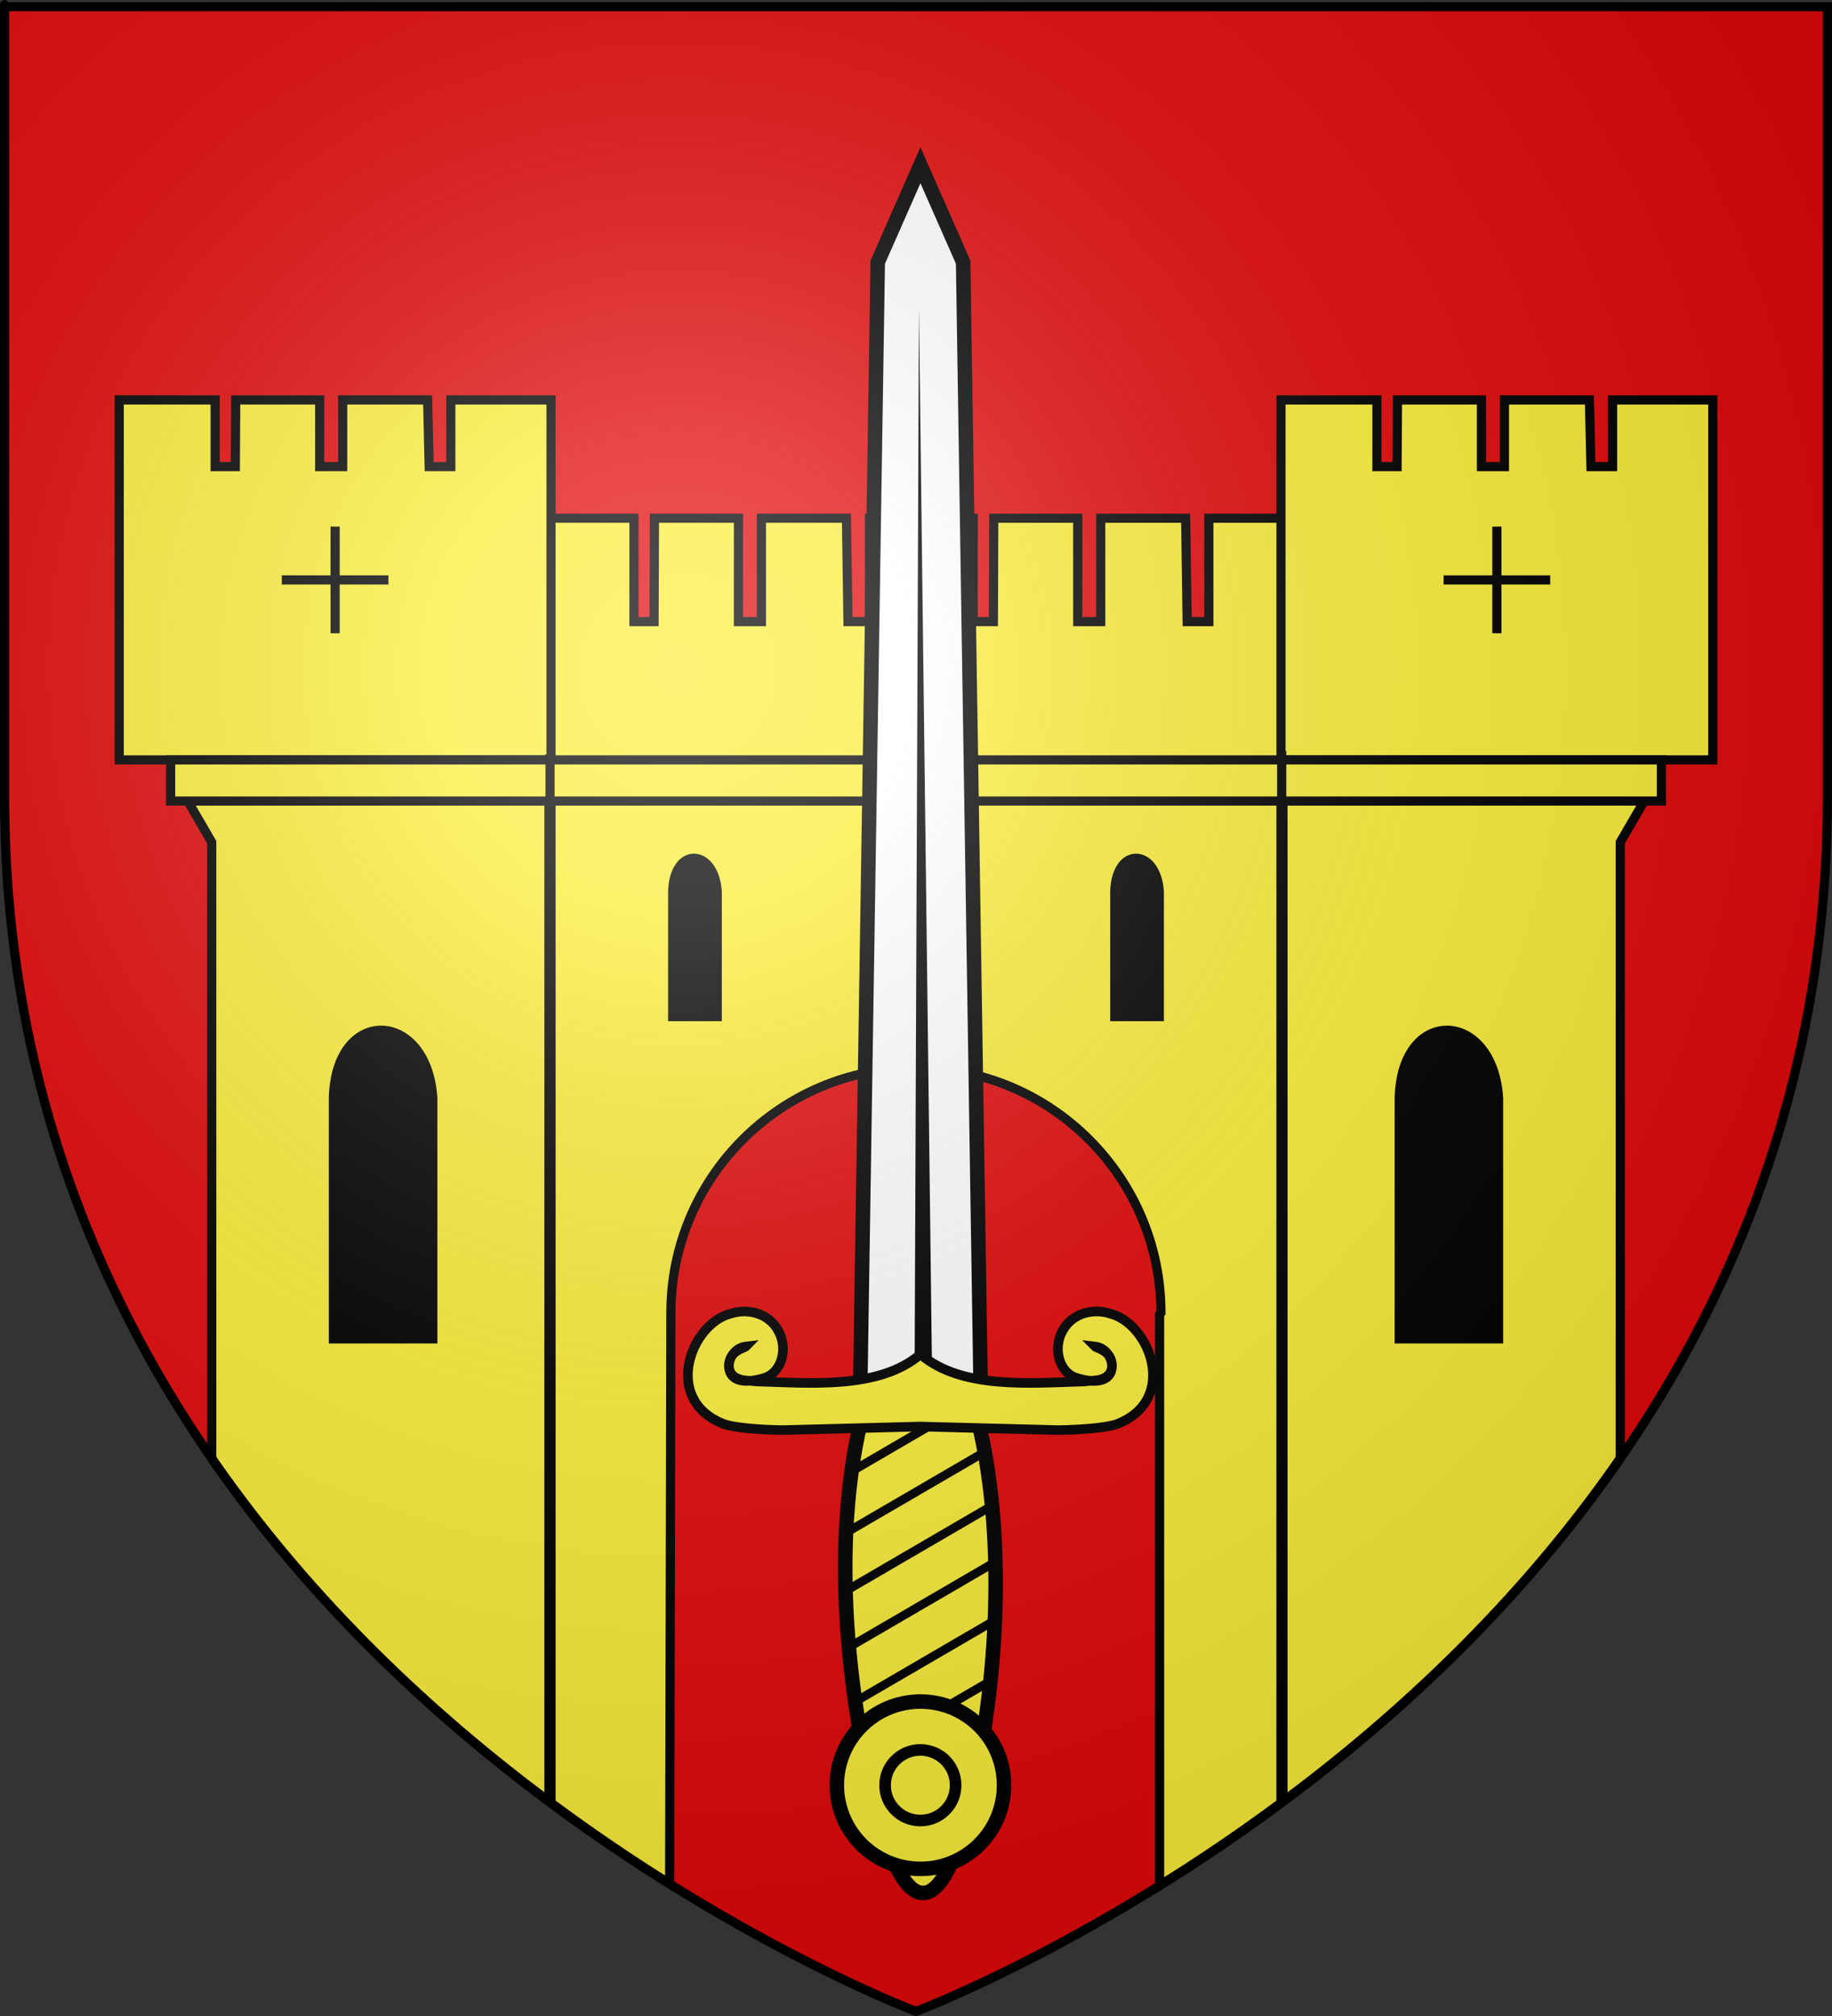 <?xml version="1.0" encoding="UTF-8" standalone="no"?>
<svg
   xmlns:dc="http://purl.org/dc/elements/1.1/"
   xmlns:cc="http://web.resource.org/cc/"
   xmlns:rdf="http://www.w3.org/1999/02/22-rdf-syntax-ns#"
   xmlns:svg="http://www.w3.org/2000/svg"
   xmlns="http://www.w3.org/2000/svg"
   xmlns:xlink="http://www.w3.org/1999/xlink"
   xmlns:sodipodi="http://sodipodi.sourceforge.net/DTD/sodipodi-0.dtd"
   xmlns:inkscape="http://www.inkscape.org/namespaces/inkscape"
   height="660"
   width="600"
   version="1.0"
   id="svg2"
   sodipodi:version="0.32"
   inkscape:version="0.44.1"
   sodipodi:docname="Blason ville fr Villejust (Essonne).svg"
   sodipodi:docbase="C:\Documents and Settings\Standard\Mes documents\aaaOuiqui\Blasons\Blasons autres svg"
   inkscape:export-filename="/Users/olivier/Desktop/Blason Rouge/Blason_Vide_3D.png"
   inkscape:export-xdpi="144"
   inkscape:export-ydpi="144">
  <rect width="100%" height="100%" fill="#333333" stroke="none"/>
  <sodipodi:namedview
     inkscape:window-height="712"
     inkscape:window-width="1024"
     inkscape:pageshadow="2"
     inkscape:pageopacity="0.0"
     guidetolerance="10.0"
     gridtolerance="10.0"
     objecttolerance="10.0"
     borderopacity="1.0"
     bordercolor="#666666"
     pagecolor="#ffffff"
     id="base"
     showgrid="false"
     height="660px"
     inkscape:zoom="0.63"
     inkscape:cx="472.31621"
     inkscape:cy="293.39241"
     inkscape:window-x="-3"
     inkscape:window-y="0"
     inkscape:current-layer="layer4"
     showguides="true"
     inkscape:guide-bbox="true" />
  <desc
     id="desc4">Flag of Canton of Valais (Wallis)</desc>
  <defs
     id="defs6">
    <linearGradient
       id="linearGradient2893">
      <stop
         style="stop-color:white;stop-opacity:0.314;"
         offset="0"
         id="stop2895" />
      <stop
         id="stop2897"
         offset="0.19"
         style="stop-color:white;stop-opacity:0.251;" />
      <stop
         style="stop-color:#6b6b6b;stop-opacity:0.125;"
         offset="0.6"
         id="stop2901" />
      <stop
         style="stop-color:black;stop-opacity:0.125;"
         offset="1"
         id="stop2899" />
    </linearGradient>
    <radialGradient
       inkscape:collect="always"
       xlink:href="#linearGradient2893"
       id="radialGradient3163"
       gradientUnits="userSpaceOnUse"
       gradientTransform="matrix(1.353,0,0,1.349,-77.629,-85.747)"
       cx="221.445"
       cy="226.331"
       fx="221.445"
       fy="226.331"
       r="300" />
  </defs>
  <g
     inkscape:groupmode="layer"
     id="layer3"
     inkscape:label="Fond écu"
     style="display:inline">
    <path
       id="path2855"
       style="fill:#e20909;fill-opacity:1;fill-rule:evenodd;stroke:none;stroke-width:1px;stroke-linecap:butt;stroke-linejoin:miter;stroke-opacity:1"
       d="M 300,658.5 C 300,658.5 598.5,546.18 598.5,260.728 C 598.5,-24.723 598.5,2.176 598.5,2.176 L 1.5,2.176 L 1.5,260.728 C 1.5,546.18 300,658.5 300,658.5 z "
       sodipodi:nodetypes="cccccc" />
  </g>
  <g
     inkscape:groupmode="layer"
     id="layer4"
     inkscape:label="Meubles"
     style="display:inline">
    <g
       id="g7565"
       transform="translate(3e-5,0)">
      <path
         id="rect5738"
         d="M 466.354,370.423 L 476.455,370.423 L 476.455,420.931 L 466.354,420.931 L 466.354,370.423 z "
         style="fill:black;fill-opacity:1;stroke:black;stroke-width:3;stroke-miterlimit:4;stroke-opacity:1;display:inline" />
      <path
         id="path6676"
         d="M 179.781,169.656 L 179.781,262.25 L 180.469,262.25 L 180.469,590.281 C 193.905,600.248 207.005,609.066 219.312,616.75 L 219.719,429.812 C 219.719,385.514 255.67,349.562 299.969,349.562 C 344.267,349.562 380.219,385.514 380.219,429.812 L 379.781,430.375 L 379.781,617.312 C 392.353,609.495 405.762,600.495 419.531,590.281 L 419.531,262.25 L 420.188,262.25 L 420.188,169.656 L 395.906,169.656 L 395.906,203.5 L 388.812,203.5 L 388.312,169.656 L 360.5,169.656 L 360.5,203.5 L 352.969,203.5 L 352.969,169.656 L 325.469,169.656 L 325.344,203.5 L 318.75,203.5 L 318.75,169.656 L 284.781,169.656 L 284.781,203.5 L 277.719,203.5 L 277.219,169.656 L 249.375,169.656 L 249.375,203.5 L 241.844,203.5 L 241.844,169.656 L 214.344,169.656 L 214.219,203.5 L 207.625,203.5 L 207.625,169.656 L 179.781,169.656 z M 420.188,262.25 L 420.188,589.812 C 457.804,561.827 497.979,524.725 530.656,477.469 L 530.656,275.719 L 538.5,262.25 L 420.188,262.25 z M 179.781,262.25 L 61.5,262.25 L 69.344,275.719 L 69.344,477.469 C 102.011,524.71 142.175,561.798 179.781,589.781 L 179.781,262.25 z "
         style="fill:#fcef3c;fill-opacity:0.995;fill-rule:evenodd;stroke:black;stroke-width:3;stroke-linecap:butt;stroke-linejoin:miter;stroke-miterlimit:4;stroke-dasharray:none;stroke-opacity:1;display:inline" />
      <path
         sodipodi:nodetypes="ccccccccccccccccc"
         id="path3834"
         d="M 419.535,130.929 L 450.962,130.929 L 450.962,152.76 L 457.557,152.76 L 457.696,130.929 L 485.195,130.929 L 485.195,152.76 L 492.723,152.76 L 492.723,130.929 L 520.55,130.929 L 521.051,152.76 L 528.133,152.76 L 528.133,130.929 L 560.956,130.929 L 560.956,248.78 L 419.535,248.78 L 419.535,130.929 z "
         style="fill:#fcef3c;fill-opacity:1;fill-rule:evenodd;stroke:black;stroke-width:3;stroke-linecap:butt;stroke-linejoin:miter;stroke-miterlimit:4;stroke-dasharray:none;stroke-opacity:1" />
      <g
         transform="translate(-235.151,-15.383)"
         id="g3836">
        <path
           style="fill:none;fill-rule:evenodd;stroke:black;stroke-width:3;stroke-linecap:butt;stroke-linejoin:miter;stroke-miterlimit:4;stroke-dasharray:none;stroke-opacity:1"
           d="M 725.397,187.778 L 725.397,222.698"
           id="path3838"
           sodipodi:nodetypes="cc" />
        <path
           sodipodi:nodetypes="cc"
           id="path3840"
           d="M 742.857,205.238 L 707.937,205.238"
           style="fill:none;fill-rule:evenodd;stroke:black;stroke-width:3;stroke-linecap:butt;stroke-linejoin:miter;stroke-miterlimit:4;stroke-dasharray:none;stroke-opacity:1" />
      </g>
      <path
         style="fill:#fcef3c;fill-opacity:1;fill-rule:evenodd;stroke:black;stroke-width:3;stroke-linecap:butt;stroke-linejoin:miter;stroke-miterlimit:4;stroke-dasharray:none;stroke-opacity:1"
         d="M 39.044,130.929 L 70.471,130.929 L 70.471,152.76 L 77.066,152.76 L 77.205,130.929 L 104.704,130.929 L 104.704,152.76 L 112.232,152.76 L 112.232,130.929 L 140.059,130.929 L 140.56,152.76 L 147.642,152.76 L 147.642,130.929 L 180.465,130.929 L 180.465,248.78 L 39.044,248.78 L 39.044,130.929 z "
         id="path3865"
         sodipodi:nodetypes="ccccccccccccccccc" />
      <g
         id="g3867"
         transform="translate(-615.642,-15.383)">
        <path
           sodipodi:nodetypes="cc"
           id="path3869"
           d="M 725.397,187.778 L 725.397,222.698"
           style="fill:none;fill-rule:evenodd;stroke:black;stroke-width:3;stroke-linecap:butt;stroke-linejoin:miter;stroke-miterlimit:4;stroke-dasharray:none;stroke-opacity:1" />
        <path
           style="fill:none;fill-rule:evenodd;stroke:black;stroke-width:3;stroke-linecap:butt;stroke-linejoin:miter;stroke-miterlimit:4;stroke-dasharray:none;stroke-opacity:1"
           d="M 742.857,205.238 L 707.937,205.238"
           id="path3871"
           sodipodi:nodetypes="cc" />
      </g>
      <rect
         y="248.78"
         x="55.88"
         height="13.469"
         width="488.24"
         id="rect4776"
         style="fill:#fcef3c;fill-opacity:1;stroke:black;stroke-width:3;stroke-miterlimit:4;stroke-dasharray:none;stroke-opacity:1" />
      <path
         id="path4849"
         d="M 180.144,246.96 L 180.144,261.551"
         style="fill:black;fill-opacity:1;fill-rule:evenodd;stroke:black;stroke-width:3;stroke-linecap:butt;stroke-linejoin:miter;stroke-miterlimit:4;stroke-dasharray:none;stroke-opacity:1" />
      <path
         id="path4851"
         d="M 419.774,245.837 L 419.774,262.673"
         style="fill:black;fill-opacity:1;fill-rule:evenodd;stroke:black;stroke-width:3;stroke-linecap:butt;stroke-linejoin:miter;stroke-miterlimit:4;stroke-dasharray:none;stroke-opacity:1" />
      <path
         sodipodi:nodetypes="ccccc"
         id="rect6626"
         d="M 458.257,359.456 C 459.005,329.302 488.936,330.469 490.807,359.456 L 490.807,438.328 L 458.257,438.328 L 458.257,359.456 z "
         style="fill:black;fill-opacity:1;stroke:black;stroke-width:3;stroke-miterlimit:4;stroke-opacity:1" />
      <path
         style="fill:black;fill-opacity:1;stroke:black;stroke-width:3;stroke-miterlimit:4;stroke-opacity:1"
         d="M 109.193,359.456 C 109.942,329.302 139.872,330.469 141.743,359.456 L 141.743,438.328 L 109.193,438.328 L 109.193,359.456 z "
         id="path6629"
         sodipodi:nodetypes="ccccc" />
      <path
         sodipodi:nodetypes="ccccc"
         id="path6631"
         d="M 219.576,291.937 C 219.945,276.025 234.713,276.64 235.636,291.937 L 235.636,333.557 L 219.576,333.557 L 219.576,291.937 z "
         style="fill:black;fill-opacity:1;stroke:black;stroke-width:1.531;stroke-miterlimit:4;stroke-opacity:1" />
      <path
         style="fill:black;fill-opacity:1;stroke:black;stroke-width:1.531;stroke-miterlimit:4;stroke-opacity:1"
         d="M 364.364,291.937 C 364.733,276.025 379.501,276.64 380.424,291.937 L 380.424,333.557 L 364.364,333.557 L 364.364,291.937 z "
         id="path6633"
         sodipodi:nodetypes="ccccc" />
    </g>
    <g
       id="g7675"
       transform="matrix(0.951,0,0,0.951,18.879,25.686)">
      <path
         d="M 281.4,593.45 C 291.615,635.058 304.543,635.058 314.258,593.45 C 323.972,551.843 326.972,500.629 316.258,459.022 C 305.543,417.415 288.115,417.415 277.4,459.022 C 266.686,500.629 271.186,551.843 281.4,593.45 z "
         style="fill:#fcef3c;fill-opacity:1;fill-rule:nonzero;stroke:black;stroke-width:5;stroke-miterlimit:4;stroke-dasharray:none;stroke-opacity:1"
         id="rect4549" />
      <g
         transform="matrix(1,0,0,-1,31.97,820.67)"
         id="g4551">
        <path
           d="M 244.457,371.58 L 285.873,371.58 L 279.873,757.438 L 265.165,790.794 L 250.457,757.438 L 244.457,371.58 z "
           style="fill:white;fill-opacity:1;fill-rule:nonzero;stroke:black;stroke-width:5;stroke-miterlimit:4;stroke-opacity:1"
           id="rect2770" />
        <path
           d="M 263.156,375.062 L 264.652,742.094 L 269.156,375.062 L 263.156,375.062 z "
           style="fill:black;fill-opacity:1;fill-rule:evenodd;stroke:none;stroke-width:4;stroke-linecap:butt;stroke-linejoin:miter;stroke-miterlimit:4;stroke-dasharray:none;stroke-opacity:1"
           id="path2773" />
      </g>
      <path
         d="M 285.994,613.937 C 285.605,612.994 285.224,612.063 284.869,611.125 L 316.213,592.875 C 315.9,594.212 315.572,595.542 315.244,596.875 L 285.994,613.937 z M 280.494,597.125 C 280.23,596.127 279.968,595.125 279.713,594.125 L 320.713,570.218 C 320.5,571.513 320.284,572.802 320.057,574.093 L 280.494,597.125 z M 276.338,579.562 C 276.121,578.531 275.889,577.501 275.682,576.468 L 323.557,548.593 C 323.437,549.825 323.315,551.05 323.182,552.281 L 276.338,579.562 z M 273.025,561.468 C 272.863,560.417 272.709,559.365 272.557,558.312 L 324.9,527.812 C 324.865,528.988 324.824,530.168 324.775,531.343 L 273.025,561.468 z M 270.713,542.812 C 270.609,541.727 270.493,540.648 270.4,539.562 L 324.838,507.843 C 324.88,508.981 324.903,510.111 324.932,511.25 L 270.713,542.812 z M 269.432,523.562 C 269.394,522.43 269.363,521.288 269.338,520.156 L 323.463,488.625 C 323.579,489.715 323.673,490.815 323.775,491.906 L 269.432,523.562 z M 269.432,503.562 C 269.472,502.384 269.502,501.208 269.557,500.031 L 320.807,470.187 C 320.887,470.549 320.976,470.921 321.057,471.281 C 321.174,471.96 321.288,472.632 321.4,473.312 L 269.432,503.562 z M 270.9,482.718 C 271.088,481.465 271.27,480.201 271.463,478.937 L 316.65,452.593 C 316.934,453.591 317.203,454.588 317.463,455.593 L 270.9,482.718 z "
         style="fill:black;fill-opacity:1;fill-rule:nonzero;stroke:none;stroke-width:5;stroke-miterlimit:4;stroke-opacity:1"
         id="path16111" />
      <g
         transform="matrix(1,0,0,-1,26.893,816.67)"
         id="g5445">
        <path
           d="M 317.693,37.924 C 317.699,53.828 304.808,66.724 288.904,66.724 C 273,66.724 260.108,53.828 260.114,37.924 C 260.108,22.02 273,9.124 288.904,9.124 C 304.808,9.124 317.699,22.02 317.693,37.924 L 317.693,37.924 z "
           transform="translate(-18.662,191.199)"
           style="fill:#fcef3c;fill-opacity:1;fill-rule:nonzero;stroke:black;stroke-width:5;stroke-miterlimit:4;stroke-dasharray:none;stroke-opacity:1"
           id="path5443" />
        <path
           d="M 161.624,35.904 C 161.627,43.717 155.295,50.052 147.482,50.052 C 139.67,50.052 133.337,43.717 133.34,35.904 C 133.337,28.092 139.67,21.757 147.482,21.757 C 155.295,21.757 161.627,28.092 161.624,35.904 L 161.624,35.904 z "
           transform="matrix(0.859,0,0,0.859,143.525,198.275)"
           style="fill:#fcef3c;fill-opacity:1;fill-rule:nonzero;stroke:black;stroke-width:4.656;stroke-miterlimit:4;stroke-dasharray:none;stroke-opacity:1"
           id="path5441" />
      </g>
      <path
         sodipodi:nodetypes="ccscccscsscccsscscccscc"
         d="M 297.135,464.072 L 249.733,465.305 C 241.333,465.196 232.432,464.43 229.115,463.095 C 208.057,454.626 218.205,428.408 231.95,425.164 C 237.153,423.462 244.592,424.682 248.089,430.941 C 251.72,437.188 249.302,445.583 243.36,447.348 C 235.278,449.803 231.466,447.659 231.186,443.617 C 230.977,440.603 233.31,436.937 237.065,436.504 C 236.809,436.77 233.686,437.643 232.329,439.502 C 230.676,441.767 230.014,446.909 235.786,448.044 C 237.261,448.334 238.797,448.301 240.709,448.558 C 258.79,449.058 282.98,451.404 297.135,439.194 C 311.29,451.404 335.479,449.058 353.561,448.558 C 355.472,448.301 357.008,448.334 358.484,448.044 C 364.256,446.909 363.593,441.767 361.94,439.502 C 360.584,437.643 357.46,436.77 357.204,436.504 C 360.959,436.937 363.293,440.603 363.084,443.617 C 362.803,447.659 358.991,449.803 350.909,447.348 C 344.967,445.583 342.549,437.188 346.18,430.941 C 349.677,424.682 357.116,423.462 362.319,425.164 C 376.064,428.408 386.212,454.626 365.155,463.095 C 361.837,464.43 352.937,465.196 344.536,465.305 L 297.135,464.072 z "
         style="fill:#fcef3c;fill-opacity:1;fill-rule:nonzero;stroke:black;stroke-width:3.298;stroke-miterlimit:4;stroke-opacity:1"
         id="rect1882" />
    </g>
  </g>
  <g
     inkscape:groupmode="layer"
     id="layer2"
     inkscape:label="Reflet final"
     sodipodi:insensitive="true">
    <path
       sodipodi:nodetypes="cccccc"
       d="M 300,658.5 C 300,658.5 598.5,546.18 598.5,260.728 C 598.5,-24.723 598.5,2.176 598.5,2.176 L 1.5,2.176 L 1.5,260.728 C 1.5,546.18 300,658.5 300,658.5 z "
       style="opacity:1;fill:url(#radialGradient3163);fill-opacity:1;fill-rule:evenodd;stroke:none;stroke-width:1px;stroke-linecap:butt;stroke-linejoin:miter;stroke-opacity:1"
       id="path2875"
       inkscape:export-xdpi="144"
       inkscape:export-ydpi="144" />
  </g>
  <g
     inkscape:groupmode="layer"
     id="layer1"
     inkscape:label="Contour final"
     sodipodi:insensitive="true">
    <path
       sodipodi:nodetypes="cccccc"
       d="M 300,658.5 C 300,658.5 1.5,546.18 1.5,260.728 C 1.5,-24.723 1.5,2.176 1.5,2.176 L 598.5,2.176 L 598.5,260.728 C 598.5,546.18 300,658.5 300,658.5 z "
       style="opacity:1;fill:none;fill-opacity:1;fill-rule:evenodd;stroke:#000000;stroke-width:3;stroke-linecap:butt;stroke-linejoin:miter;stroke-miterlimit:4;stroke-dasharray:none;stroke-opacity:1"
       id="path1411"
       inkscape:export-xdpi="144"
       inkscape:export-ydpi="144" />
  </g>
</svg>

